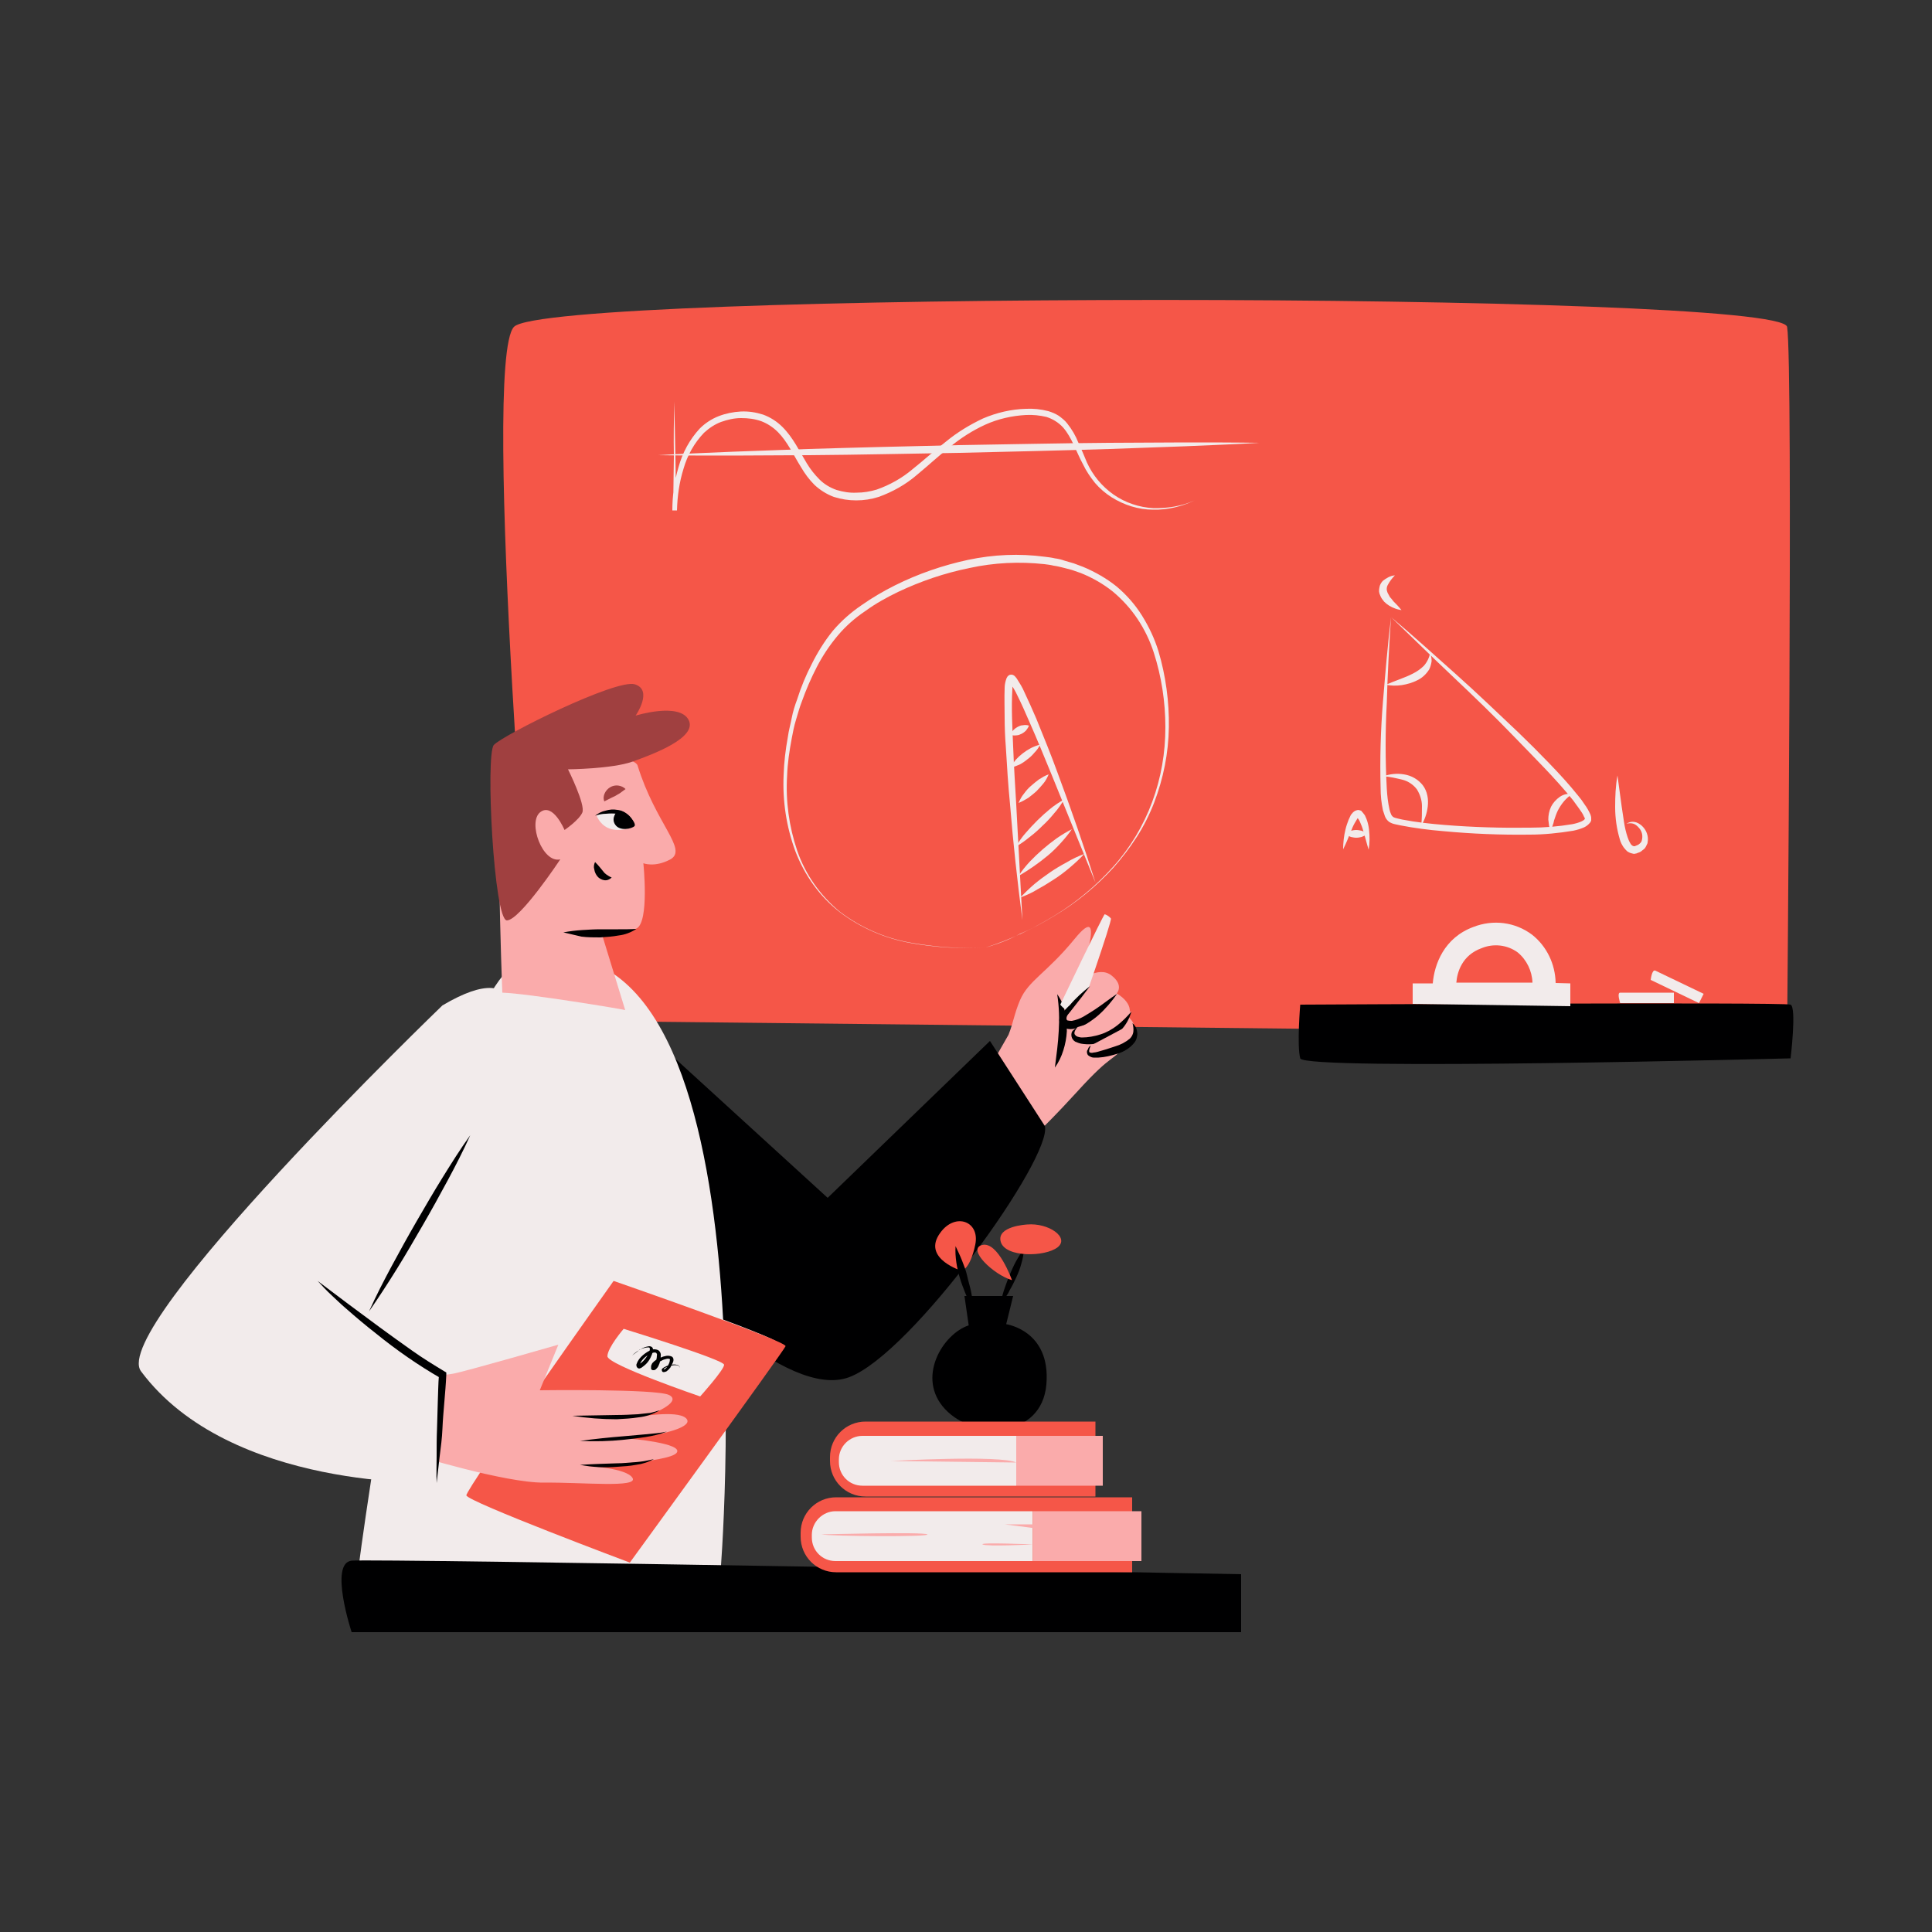 <svg transform="scale(1)" version="1.1" id="_0880_Teacher" xmlns="http://www.w3.org/2000/svg" xmlns:xlink="http://www.w3.org/1999/xlink" x="0px" y="0px" viewBox="0 0 500 500" xml:space="preserve" class="show_show__wrapper__graphic__5Waiy "><rect x="0" y="0" width="500" height="500" fill="#333333" stroke="none"/><title>React</title><style type="text/css">
	.st0{fill:#f55648;}
	.st1{fill:#F2EBEB;}
	.st2{fill:#000001;}
	.st3{fill:#faabab;}
	.st4{fill:#A04040;}
</style><g id="chalkboard"><path class="st0" d="M462.5,267.6c0,0,1.6-173.7,0-183s-320.9-9.3-329.5,0s5.6,179.5,5.6,179.5L462.5,267.6z"></path><path class="st1" d="M326,114.6c-6.5,0.4-13,0.6-19.4,0.9l-19.5,0.7c-13,0.4-25.9,0.7-38.9,1c-13,0.2-25.9,0.5-38.9,0.6l-19.5,0.1
		c-6.5,0-13,0-19.5-0.1c6.5-0.4,13-0.6,19.4-0.9l19.4-0.7c13-0.4,25.9-0.7,38.9-1c13-0.2,25.9-0.5,38.9-0.6l19.5-0.1
		C313,114.5,319.5,114.5,326,114.6z"></path><path class="st1" d="M174.5,103.9c0.1,4.7,0.2,9.4,0.3,14.1l0.2,14.1h-1c0-3.8,0.5-7.5,1.6-11.2c1-3.7,2.9-7.2,5.5-10
		c1.4-1.4,3.1-2.5,4.9-3.2c1.8-0.7,3.8-1.1,5.7-1.2c2-0.1,3.9,0.2,5.8,0.8c1.9,0.7,3.6,1.8,5,3.2c2.8,2.8,4.4,6.3,6.3,9.4
		c0.9,1.5,2,2.9,3.3,4.2c1.2,1.2,2.7,2.1,4.4,2.7c1.7,0.5,3.4,0.8,5.2,0.7c1.8,0,3.5-0.3,5.2-0.8c3.4-1.2,6.6-3,9.3-5.3
		c2.9-2.3,5.6-4.8,8.6-7.1c2.9-2.4,6.2-4.4,9.6-6c3.5-1.5,7.3-2.4,11.1-2.5c1.9-0.1,3.9,0.1,5.8,0.6c1,0.3,1.9,0.7,2.7,1.2
		c0.8,0.6,1.6,1.2,2.2,2c1.2,1.5,2.2,3.2,2.9,5c0.8,1.7,1.5,3.4,2.2,5.1c1.5,3.3,3.9,6.2,6.9,8.3c3,2.1,6.6,3.3,10.2,3.5
		c3.7,0.1,7.4-0.5,10.8-2c-3.4,1.6-7.1,2.5-10.8,2.4c-3.8,0-7.5-1.2-10.7-3.2c-1.6-1-3.1-2.3-4.3-3.7c-1.2-1.5-2.3-3.1-3.1-4.8
		c-1.8-3.3-2.9-7-5.2-9.6c-1.2-1.3-2.7-2.2-4.3-2.7c-1.7-0.4-3.5-0.6-5.3-0.5c-3.6,0.2-7.2,1-10.5,2.5c-3.3,1.5-6.4,3.5-9.2,5.8
		c-2.9,2.3-5.6,4.8-8.5,7.2c-2.9,2.5-6.3,4.4-9.9,5.7c-1.9,0.6-3.8,0.9-5.8,0.9c-2,0-3.9-0.3-5.8-0.9c-1.9-0.7-3.6-1.8-5-3.1
		c-1.4-1.4-2.5-2.9-3.5-4.6c-2-3.2-3.5-6.6-6-9.1c-1.2-1.2-2.7-2.2-4.3-2.8c-1.7-0.6-3.4-0.8-5.2-0.8c-1.8,0-3.5,0.4-5.2,1
		c-1.6,0.6-3.1,1.6-4.4,2.8c-2.5,2.6-4.3,5.8-5.3,9.3c-1.1,3.5-1.6,7.1-1.7,10.8h-1l0.2-14.1C174.3,113.3,174.4,108.6,174.5,103.9z"></path><path class="st1" d="M360,159.7c-0.5,7.4-0.9,14.8-1.1,22.2c-0.4,7.4-0.4,14.8,0,22.2c0.1,1.8,0.3,3.6,0.7,5.4
		c0.1,0.4,0.2,0.8,0.4,1.2c0.1,0.3,0.3,0.5,0.5,0.7c0.3,0.2,0.7,0.3,1.1,0.4c0.4,0.1,0.9,0.2,1.3,0.3c3.6,0.7,7.3,1.1,11,1.4
		c7.4,0.6,14.8,0.8,22.1,0.7c3.7,0,7.3-0.3,10.9-0.9c1.6-0.3,3.9-1.1,3.1-1.8c-0.3-0.8-0.8-1.5-1.3-2.2c-0.5-0.7-1.1-1.5-1.6-2.2
		c-4.6-5.7-9.9-10.9-15.1-16.3s-10.5-10.5-15.9-15.6S365.4,164.9,360,159.7z M360,159.7c5.7,4.8,11.2,9.8,16.7,14.7
		s10.9,10.1,16.3,15.2c2.7,2.6,5.3,5.2,7.9,7.9s5.1,5.4,7.5,8.4c0.6,0.7,1.2,1.5,1.7,2.3c0.6,0.8,1.1,1.7,1.5,2.6
		c0.1,0.3,0.2,0.6,0.2,0.9c0,0.2,0,0.4,0,0.6c-0.1,0.2-0.1,0.4-0.3,0.6c-0.4,0.5-0.9,0.9-1.5,1.2c-0.9,0.4-1.9,0.7-2.9,0.9
		c-3.7,0.6-7.5,1-11.2,1c-7.5,0.1-14.9-0.2-22.4-0.9c-3.7-0.3-7.5-0.8-11.1-1.5c-0.5-0.1-0.9-0.2-1.4-0.3c-0.5-0.1-1-0.3-1.5-0.6
		c-0.5-0.4-0.9-0.9-1.1-1.5c-0.2-0.5-0.3-1-0.5-1.5c-0.4-1.9-0.6-3.8-0.6-5.7c-0.2-7.5,0-14.9,0.6-22.3
		C358.5,174.5,359.1,167.1,360,159.7z"></path><path class="st1" d="M418.6,200.7c0.4,2.7,0.7,5.4,1.1,8.1c0.2,1.3,0.4,2.7,0.6,4c0.2,1.3,0.5,2.6,0.9,3.8c0.2,0.6,0.4,1.1,0.7,1.6
		c0.2,0.4,0.5,0.7,0.9,0.8c0.1,0,0.2,0,0.2,0c0.1,0,0.2,0,0.3-0.1c0.3-0.1,0.5-0.2,0.7-0.3c0.4-0.3,0.8-0.6,0.9-1.1
		c0.3-1.1,0.1-2.3-0.7-3.2c-0.4-0.5-0.9-0.9-1.4-1.1c-0.6-0.2-1.3-0.2-1.9,0c0.6-0.4,1.3-0.6,2-0.5c0.8,0.1,1.4,0.5,2,1
		c1.2,1.1,1.8,2.7,1.5,4.3c0,0.2-0.1,0.4-0.2,0.6c-0.1,0.2-0.2,0.4-0.3,0.6c-0.2,0.4-0.6,0.7-0.9,0.9c-0.3,0.3-0.7,0.5-1.1,0.6
		c-0.2,0.1-0.4,0.2-0.6,0.2c-0.3,0.1-0.5,0.1-0.8,0c-0.5-0.1-1-0.3-1.4-0.6c-0.3-0.3-0.6-0.6-0.9-1c-0.4-0.6-0.8-1.3-1-2.1
		c-0.8-2.7-1.2-5.5-1.2-8.3C418,206.2,418.1,203.4,418.6,200.7z"></path><path class="st1" d="M361,148.9c-0.7,0.7-1.3,1.5-1.8,2.4c-0.4,0.7-0.4,1.4-0.1,2.1c0.2,0.4,0.4,0.7,0.6,1.1
		c0.3,0.3,0.6,0.7,0.9,1.1c0.7,0.7,1.4,1.4,2.1,2.3c-0.5-0.1-1.1-0.2-1.6-0.4c-0.5-0.2-1-0.4-1.5-0.7c-0.5-0.3-1-0.7-1.4-1.1
		c-0.4-0.5-0.8-1-1-1.6c-0.1-0.2-0.1-0.3-0.2-0.5l-0.1-0.5c0-0.4,0-0.7,0.1-1.1c0.1-0.7,0.5-1.3,0.9-1.7
		C358.8,149.6,359.8,149,361,148.9z"></path><path class="st1" d="M358,200.9c1.7-0.6,3.5-0.8,5.3-0.5c2,0.3,3.7,1.3,4.9,2.8c0.6,0.8,1,1.7,1.2,2.7c0.2,0.9,0.2,1.9,0.1,2.8
		c-0.2,1.8-0.8,3.5-1.7,5c0.2-1.7,0.2-3.4,0.2-5.1c0-1.5-0.5-3-1.3-4.3c-0.9-1.2-2.2-2.1-3.7-2.5C361.3,201.4,359.7,201,358,200.9z"></path><path class="st1" d="M358.7,177.2c2.5-1.1,4.9-1.8,7-2.9c1-0.5,2-1.2,2.8-2c0.8-0.9,1.4-2.1,1.6-3.3c0.3,0.7,0.4,1.4,0.4,2.1
		c-0.1,0.7-0.3,1.5-0.6,2.1c-0.8,1.3-1.9,2.3-3.2,2.9c-1.2,0.6-2.6,1-3.9,1.2C361.4,177.5,360,177.5,358.7,177.2z"></path><path class="st1" d="M406.9,205.5c-1.6,1-2.8,2.5-3.7,4.2c-0.4,0.8-0.7,1.7-1,2.6c-0.1,0.5-0.2,0.9-0.4,1.4c-0.1,0.5-0.3,1-0.4,1.5
		c-0.2-0.5-0.4-1-0.5-1.5c-0.1-0.5-0.1-1.1-0.2-1.6c0-1.1,0.2-2.2,0.7-3.3c0.5-1,1.3-1.9,2.3-2.6
		C404.6,205.6,405.7,205.3,406.9,205.5z"></path><path class="st1" d="M347.6,219.8c0-1.7,0.2-3.5,0.6-5.1c0.2-0.9,0.5-1.7,0.8-2.5c0.2-0.4,0.4-0.9,0.6-1.3c0.2-0.2,0.3-0.4,0.5-0.6
		c0.3-0.3,0.6-0.5,1-0.6c0.3-0.1,0.5-0.1,0.8,0c0.1,0,0.2,0.1,0.3,0.1c0.1,0,0.2,0.1,0.2,0.2c0.2,0.2,0.4,0.4,0.6,0.7
		c0.2,0.2,0.3,0.4,0.4,0.7c0.1,0.2,0.2,0.4,0.3,0.7c0.3,0.8,0.5,1.7,0.6,2.6c0.2,1.7,0.2,3.5-0.1,5.2c-0.5-1.6-0.9-3.3-1.4-4.9
		c-0.2-0.8-0.5-1.5-0.8-2.2c-0.1-0.3-0.3-0.6-0.5-0.9c-0.1-0.1-0.2-0.2-0.2-0.3s0.1,0,0.2,0s-0.2,0.1-0.3,0.4
		c-0.2,0.3-0.4,0.7-0.6,1c-0.4,0.7-0.7,1.4-1,2.2C349,216.7,348.4,218.2,347.6,219.8z"></path><path class="st1" d="M348.2,215.8c0.4-0.4,0.9-0.6,1.4-0.8c0.4-0.1,0.9-0.2,1.4-0.2c0.5,0,0.9,0.1,1.4,0.2c0.5,0.2,1,0.4,1.4,0.8
		c-0.4,0.4-0.9,0.6-1.4,0.8c-0.4,0.1-0.9,0.2-1.4,0.2c-0.5,0-0.9-0.1-1.4-0.2C349.1,216.4,348.6,216.1,348.2,215.8z"></path><path class="st1" d="M264.6,238.1c-1.3-9.9-2.4-19.9-3.2-29.9c-0.5-5-0.8-10-1.1-15c-0.2-2.5-0.3-5-0.3-7.5s-0.1-5,0-7.6
		c0-0.7,0.1-1.3,0.3-2c0.1-0.2,0.1-0.4,0.2-0.6c0.1-0.2,0.2-0.3,0.3-0.5c0.1-0.1,0.3-0.2,0.4-0.3c0.2-0.1,0.4-0.1,0.7-0.1
		c0.4,0.1,0.7,0.3,0.9,0.6c0.1,0.1,0.3,0.3,0.4,0.5c0.7,1.1,1.4,2.2,1.9,3.4c1.1,2.3,2.1,4.6,3.1,6.9c1.9,4.7,3.8,9.3,5.5,14
		c3.5,9.4,6.8,18.9,9.8,28.4l-11.3-27.8c-1.9-4.6-3.8-9.3-5.8-13.8c-1-2.3-2-4.6-3.1-6.8c-0.5-1.1-1.1-2.1-1.8-3.1
		c-0.1-0.1-0.1-0.2-0.2-0.3c0-0.1-0.1,0,0.2,0c0.2,0,0.3,0,0.5-0.1c0.1,0,0.2-0.1,0.2-0.1l0.1-0.1c0,0.1-0.1,0.2-0.1,0.3
		c-0.1,0.6-0.2,1.1-0.2,1.7c-0.3,4.9,0,9.9,0.2,14.9s0.5,10,0.8,15L264.6,238.1z"></path><path class="st1" d="M255.1,245.2c3.2-1,6.2-2.2,9.2-3.6c3-1.4,5.9-3,8.7-4.7c5.6-3.4,10.7-7.7,15.1-12.6
		c4.4-4.9,7.8-10.6,10.1-16.8c2.3-6.2,3.4-12.7,3.4-19.3c0-6.5-1-13.1-3-19.3c-1-3.1-2.4-6-4.2-8.7c-1.8-2.7-4-5.1-6.4-7.1
		c-2.5-2-5.3-3.6-8.3-4.8l-2.3-0.8l-2.3-0.6c-0.8-0.2-1.6-0.4-2.4-0.5c-0.8-0.2-1.6-0.3-2.4-0.4c-6.5-0.7-13-0.4-19.4,1
		c-6.4,1.3-12.6,3.4-18.5,6.2c-2.9,1.4-5.8,3-8.4,4.9c-2.7,1.8-5.1,3.9-7.2,6.4c-2.1,2.5-3.9,5.2-5.4,8.1c-1.5,2.9-2.8,5.9-3.9,9
		c-0.6,1.5-1,3.1-1.5,4.7s-0.8,3.2-1.1,4.8c-0.6,3.2-1.1,6.5-1.2,9.7c-0.4,6.5,0.5,13.1,2.6,19.3c2.1,6.2,6,11.7,11.1,15.9
		c5.3,4,11.4,6.7,17.9,7.9C241.9,245.1,248.5,245.6,255.1,245.2z M255.1,245.2c-6.6,0.4-13.2,0-19.7-1.2c-6.5-1.2-12.7-3.9-18-7.9
		c-5.3-4.1-9.2-9.6-11.6-15.9c-2.3-6.3-3.3-12.9-3-19.6c0.1-3.3,0.5-6.6,1.1-9.9c0.2-1.6,0.7-3.3,1-4.9s0.8-3.2,1.4-4.8
		c1-3.2,2.3-6.3,3.8-9.2c1.5-3,3.3-5.9,5.4-8.5c2.2-2.6,4.7-4.8,7.5-6.7c2.7-1.9,5.6-3.6,8.6-5.1c6-3,12.4-5.2,18.9-6.6
		c6.6-1.4,13.3-1.7,20-0.8c0.8,0.1,1.7,0.2,2.5,0.4c0.8,0.1,1.7,0.3,2.5,0.6l2.4,0.7l2.4,0.9c3.1,1.3,6.1,3,8.7,5.1
		c2.6,2.2,4.8,4.7,6.6,7.6c1.8,2.9,3.2,5.9,4.2,9.1c1.9,6.4,2.8,13.1,2.7,19.7c-0.1,6.7-1.4,13.2-3.8,19.5c-1.2,3.1-2.7,6.1-4.5,8.9
		c-1.8,2.8-3.8,5.4-6,7.9c-4.5,4.9-9.6,9.1-15.3,12.5c-2.8,1.7-5.7,3.3-8.8,4.6C261.4,243.1,258.3,244.3,255.1,245.2z"></path><path class="st1" d="M264,232.3c1.2-1.2,2.4-2.4,3.7-3.5c1.3-1.1,2.7-2.1,4-3s2.8-1.8,4.3-2.6c1.5-0.9,3-1.6,4.6-2.2
		c-1.1,1.2-2.4,2.4-3.7,3.5c-1.3,1.1-2.6,2.1-4,3s-2.8,1.8-4.3,2.6C267.2,231,265.6,231.7,264,232.3z"></path><path class="st1" d="M263.6,226.7c0.8-1.3,1.8-2.5,2.9-3.7c2.1-2.2,4.4-4.2,6.9-6c1.3-0.9,2.6-1.7,4-2.4c-0.9,1.3-1.9,2.5-2.9,3.6
		c-1,1.1-2.1,2.2-3.3,3.2C268.8,223.4,266.2,225.2,263.6,226.7z"></path><path class="st1" d="M262.9,219.1c0.8-1.3,1.6-2.5,2.6-3.6c1.9-2.2,4-4.3,6.2-6.1c1.1-0.9,2.4-1.8,3.7-2.5
		c-0.8,1.3-1.6,2.5-2.6,3.6c-0.9,1.1-1.9,2.2-3,3.2c-1,1-2.1,2-3.3,2.9C265.4,217.5,264.2,218.4,262.9,219.1z"></path><path class="st1" d="M263.6,207.8c0.4-0.9,0.8-1.7,1.4-2.4c0.5-0.7,1.1-1.4,1.8-2c0.7-0.6,1.4-1.2,2.1-1.7c0.8-0.5,1.6-1,2.5-1.3
		c-0.4,0.9-0.8,1.7-1.4,2.4c-0.6,0.7-1.2,1.4-1.8,2c-0.7,0.6-1.4,1.2-2.1,1.7C265.3,207,264.4,207.5,263.6,207.8z"></path><path class="st1" d="M261.5,198.7c0.4-0.8,0.9-1.5,1.4-2.1c1.1-1.2,2.4-2.2,3.9-3c0.8-0.4,1.6-0.7,2.4-0.9
		c-0.4,0.8-0.9,1.5-1.5,2.1c-0.5,0.6-1.1,1.2-1.8,1.7c-0.6,0.5-1.3,1-2.1,1.4C263.1,198.2,262.3,198.5,261.5,198.7z"></path><path class="st1" d="M261.5,190.2c0.2-0.5,0.5-1,0.8-1.3c0.3-0.3,0.7-0.6,1.1-0.8c0.4-0.2,0.8-0.4,1.3-0.4c0.5-0.1,1.1-0.1,1.6,0.1
		c-0.2,0.5-0.5,0.9-0.8,1.3c-0.3,0.3-0.7,0.6-1.1,0.8c-0.4,0.2-0.9,0.4-1.3,0.4C262.5,190.4,262,190.3,261.5,190.2z"></path><path class="st2" d="M336.5,260c0,0,125.3-0.7,126.9,0s0,13.9,0,13.9s-126,3.3-126.9,0S336.5,260,336.5,260z"></path><path class="st1" d="M402.6,254.4c-0.1-4.9-2.3-9.5-6.1-12.5c-4.4-3.3-10.1-4-15.2-2c-7.6,2.8-10.1,9.7-10.5,14.6h-5.2v5.3
		l40.8,0.6v-5.9L402.6,254.4z M383.4,245.4c3.1-1.3,6.7-0.9,9.4,1.1c2.3,1.9,3.7,4.8,3.8,7.8h-19.7
		C377.1,251.6,378.4,247.2,383.4,245.4z"></path><path class="st1" d="M419.3,259.6c0,0-0.9-2.7,0-2.7h13.9v2.7H419.3z"></path><path class="st1" d="M427.2,253.6c0,0,0.3-2.8,1.2-2.4l12.5,6l-1.2,2.4L427.2,253.6z"></path></g><g id="character"><path class="st3" d="M270.3,291.4c0,0,3.1-3,8.4-8.8c9.9-10.9,8.5-6.9,13.7-13.4c2.9-3.7-0.4-6-0.4-6c1.8-3.5-3-6.1-3-6.1
		s2-2.1-1.4-4.7s-8.6,1.7-8.6,1.7s8.1-22.2-0.9-11.1c-7.3,8.9-11.9,10.7-14.1,15.8c-1.5,3.5-1.7,5.7-3,9l-4.8,8.4
		C256.2,276.1,261.8,287,270.3,291.4z"></path><path class="st2" d="M273.6,257.3c1,1.4,1.7,2.9,2,4.6c0.4,1.6,0.5,3.3,0.5,5c-0.1,1.7-0.4,3.3-0.9,4.9c-0.5,1.6-1.2,3.1-2.2,4.5
		c0.1-0.9,0.2-1.6,0.3-2.4s0.2-1.6,0.3-2.4c0.2-1.6,0.3-3.1,0.4-4.7C274.2,263.7,274.1,260.5,273.6,257.3z"></path><path class="st1" d="M274.4,260c0,0,11.2-23.4,11.5-23.4c0.6,0.2,1.2,0.6,1.6,1.1c0.4,0.5-8.4,25.6-8.4,25.6S275.8,261.8,274.4,260
		z"></path><path class="st3" d="M282.1,255.2c0,0-4.3,4.4-6.5,7.1c-1.3,1.5-0.5,3.6,2.8,2.6c2.3-0.7,5.8-2.9,10.6-7.8"></path><path class="st2" d="M282.1,255.2c-1.4,1.9-2.9,3.8-4.4,5.7l-1.1,1.4c-0.3,0.3-0.6,0.8-0.6,1.2c0,0.4,0.1,0.5,0.3,0.6
		c0.4,0.1,0.8,0.1,1.1,0.1c1.1-0.2,2.1-0.6,3-1.1c1-0.6,2-1.2,2.9-1.8c2-1.3,3.8-2.8,5.8-4.1c-1.4,2-3,3.9-4.8,5.5
		c-0.9,0.8-1.9,1.5-3,2.2c-1.1,0.7-2.4,1.2-3.7,1.4c-0.8,0.1-1.6,0-2.4-0.4c-0.4-0.3-0.8-0.7-0.9-1.2c-0.2-0.4-0.2-0.9,0-1.4
		c0.2-0.7,0.6-1.3,1.2-1.8c0.4-0.4,0.8-0.9,1.3-1.3C278.4,258.3,280.2,256.7,282.1,255.2z"></path><path class="st3" d="M278.9,265.8c0,0-2.2,1.4-0.7,2.8s10.4,1.4,14.6-6.9"></path><path class="st2" d="M278.9,265.8c-0.6,0.6-1.1,1.5-0.7,2c0.1,0.1,0.2,0.2,0.3,0.3c0.1,0.1,0.1,0.1,0.2,0.1c0.1,0,0.1,0.1,0.2,0.1
		c0.4,0.1,0.7,0.2,1.1,0.2c1.6,0,3.2-0.3,4.8-0.8c1.6-0.5,3-1.3,4.3-2.3c1.4-1.1,2.6-2.3,3.7-3.6c-1,3.7-3.8,6.6-7.4,7.8
		c-1.8,0.7-3.8,0.8-5.6,0.5c-0.5-0.1-1-0.3-1.5-0.5c-0.5-0.3-0.9-0.8-1-1.4c-0.1-0.6,0-1.2,0.5-1.6
		C278.1,266.3,278.5,266,278.9,265.8z"></path><path class="st3" d="M282.3,270.6c0,0-4,4.5,6.1,1.4c8-2.5,4.6-7.1,4.6-7.1"></path><path class="st2" d="M282.3,270.6c-0.2,0.4-0.3,0.7-0.4,1.1c-0.1,0.4,0,0.7,0.2,0.7c0.3,0.1,0.6,0.1,0.9,0c0.3,0,0.7-0.1,1.1-0.2
		c1.5-0.4,3-0.9,4.5-1.4c1.4-0.4,2.7-1.1,3.8-2c0.5-0.5,0.8-1.1,0.9-1.7c0.1-0.8,0-1.5-0.2-2.3c0.7,0.6,1.1,1.4,1.2,2.3
		c0.1,0.5,0,1-0.1,1.4c-0.1,0.5-0.3,0.9-0.6,1.3c-1.1,1.4-2.7,2.4-4.4,2.9c-1.6,0.5-3.2,0.9-4.9,1c-0.4,0-0.9,0-1.3,0
		c-0.5,0-1-0.3-1.4-0.6c-0.2-0.2-0.3-0.6-0.3-0.9c0-0.2,0.1-0.5,0.3-0.7C281.6,271.2,281.9,270.8,282.3,270.6z"></path><path class="st2" d="M144,245.9l70.2,64.1l42-40.6l14.2,22c2.1,8-34.2,58.8-50.6,65s-46.6-26.6-46.6-26.6L144,245.9z"></path><path class="st1" d="M92.7,406.3l93.7,1.5c0,0,14.8-175.5-50.8-159.3C112.3,254.3,92.7,406.3,92.7,406.3z"></path><path class="st1" d="M156.7,330.6c0,0,45,15.6,44.5,16.9s-40.3,55.9-40.3,55.9s-42.1-15.8-42.3-17.4S156.7,330.6,156.7,330.6z"></path><path class="st0" d="M158.8,331.5c0,0,45,15.6,44.5,16.9S163,404.4,163,404.4s-42.1-15.8-42.3-17.4S158.8,331.5,158.8,331.5z"></path><path class="st1" d="M161.4,343.9c0,0,26,8,26,9.3s-6.2,8.2-6.2,8.2s-24-8.2-24-10.4S161.4,343.9,161.4,343.9z"></path><path class="st2" d="M163.6,350.8c0.6-0.6,1.3-1.1,2-1.5c0.7-0.5,1.6-0.8,2.4-0.9c0.3,0,0.6,0.1,0.8,0.3c0.2,0.2,0.2,0.5,0.2,0.8
		c-0.1,0.4-0.2,0.9-0.4,1.3c-0.3,0.8-0.8,1.6-1.4,2.2c-0.3,0.3-0.7,0.6-1.1,0.9c-0.1,0.1-0.2,0.1-0.4,0.2c-0.2,0.1-0.5,0.1-0.7-0.1
		c-0.2-0.2-0.3-0.4-0.3-0.7c0-0.1,0-0.3,0.1-0.4c0.3-0.9,0.9-1.6,1.6-2.2c0.7-0.6,1.5-1.1,2.3-1.4c0.5-0.2,1.1-0.1,1.6,0.1
		c0.5,0.3,0.8,0.9,0.7,1.5c0,0.9-0.2,1.8-0.6,2.6c-0.1,0.2-0.2,0.4-0.4,0.6c-0.1,0.1-0.2,0.2-0.3,0.3c-0.1,0.1-0.1,0.1-0.2,0.1
		c-0.1,0.1-0.2,0.1-0.3,0.1c-0.2,0-0.4,0-0.5-0.1c-0.1-0.1-0.1-0.1-0.2-0.2v-0.2c0-0.1,0-0.2,0-0.3c0-0.1,0-0.1,0-0.2
		c0-0.3,0.2-0.5,0.3-0.8c0.6-0.7,1.4-1.2,2.3-1.5c0.4-0.2,0.8-0.3,1.3-0.4c0.5-0.1,1.1,0,1.5,0.2c0.3,0.2,0.4,0.5,0.4,0.9
		c0,0.2-0.1,0.5-0.2,0.7c-0.2,0.4-0.4,0.8-0.6,1.2c-0.3,0.4-0.6,0.7-1,1c-0.2,0.1-0.5,0.2-0.8,0.2c-0.2,0-0.4-0.2-0.4-0.4
		c-0.1-0.2,0-0.4,0.1-0.5c0.3-0.3,0.8-0.5,1.2-0.7c0.4-0.1,0.8-0.2,1.2-0.3c0.4-0.1,0.9-0.1,1.3,0c0.4,0,0.9,0.4,0.8,0.8
		c0-0.5-0.5-0.7-0.9-0.7c-0.4,0-0.8,0-1.2,0.1c-0.4,0.1-0.8,0.2-1.2,0.4c-0.4,0.1-0.7,0.3-0.9,0.6l0,0v0l0,0c0.1,0,0.3,0,0.4-0.1
		c0.3-0.2,0.6-0.5,0.7-0.8c0.2-0.3,0.4-0.7,0.5-1.1c0.1-0.4,0.1-0.7,0-0.7c-0.3-0.1-0.6-0.1-0.9,0c-0.4,0.1-0.8,0.2-1.1,0.4
		c-0.7,0.3-1.3,0.7-1.9,1.3c-0.1,0.1-0.1,0.2-0.1,0.4c0,0,0,0.1,0,0.1c0,0,0,0.1,0,0l0,0c0,0,0-0.1-0.1-0.1
		c-0.1-0.1-0.3-0.1-0.2-0.1s0.1-0.1,0.2-0.2c0.1-0.1,0.2-0.3,0.3-0.5c0.3-0.7,0.5-1.5,0.5-2.2c0.1-0.2,0-0.5-0.2-0.7
		c-0.3-0.1-0.6-0.1-0.8,0c-0.7,0.2-1.4,0.6-2,1.1c-0.6,0.5-1.1,1.1-1.4,1.8c0,0.1,0,0.1-0.1,0.2c0,0,0,0-0.1-0.1s-0.1,0-0.1,0
		c0.1,0,0.1,0,0.2-0.1c0.3-0.2,0.6-0.4,0.9-0.7c0.6-0.6,1-1.2,1.4-1.9c0.3-0.7,0.7-1.7,0-1.7c-0.8,0-1.6,0.3-2.3,0.6
		C164.9,349.9,164.2,350.3,163.6,350.8z"></path><path class="st3" d="M112.4,355.8c1.6,0.1,3.3,0,4.9-0.3c2.9-0.5,27.2-7.5,27.2-7.5l-4.8,11.8c0,0,30-0.4,33.4,1.2
		s-3.2,4.7-5.9,5.3s7.9-1.5,10.3,0.7s-5.7,4.4-14.7,5.3c0,0,14.3,1.2,12.3,3.7s-23.1,3.4-23.1,3.4s10.2,0.5,11.7,3.1
		s-12.7,1.1-22.9,1.2s-34-7.3-34-7.3L112.4,355.8z"></path><path class="st2" d="M148.1,366.4c3.8-0.1,7.6-0.1,11.4-0.2c1.9,0,3.8-0.1,5.6-0.2c0.9-0.1,1.9-0.2,2.8-0.3c0.5,0,0.9-0.2,1.4-0.3
		s0.9-0.3,1.4-0.4c-1.7,1-3.5,1.6-5.4,1.8c-1.9,0.3-3.8,0.4-5.7,0.5C155.7,367.3,151.9,367,148.1,366.4z"></path><path class="st2" d="M150.1,372.9c3.8-0.5,7.5-0.9,11.3-1.2l5.6-0.5c1.9-0.2,3.8-0.3,5.6-0.7c-1.8,0.7-3.6,1.1-5.5,1.4
		c-1.9,0.3-3.8,0.5-5.6,0.7C157.7,373,153.9,373.1,150.1,372.9z"></path><path class="st2" d="M150.1,379.1c3.2-0.2,6.4-0.3,9.6-0.4c1.6,0,3.2-0.2,4.8-0.3c1.6-0.1,3.2-0.4,4.7-0.8c-1.4,0.8-3,1.3-4.6,1.5
		c-1.6,0.3-3.2,0.4-4.8,0.5C156.5,379.9,153.3,379.7,150.1,379.1z"></path><path class="st1" d="M114.5,260.2c0,0-86.5,83.3-78,94.7c23,30.9,76.6,28.8,76.6,28.8l2.3-44.6l-6-6
		C109.4,333.1,159.5,233.6,114.5,260.2z"></path><path class="st2" d="M121.7,293.8c-1.8,4-3.8,7.9-5.9,11.8s-4.2,7.7-6.4,11.5s-4.4,7.6-6.7,11.3s-4.7,7.4-7.2,11
		c1.8-4,3.8-7.9,5.9-11.8s4.2-7.7,6.4-11.5s4.4-7.6,6.7-11.3S119.1,297.4,121.7,293.8z"></path><path class="st2" d="M82.2,331.5l8.1,6.1c2.7,2,5.4,4,8.1,6s5.4,3.9,8.2,5.9s5.6,3.7,8.4,5.4l0.5,0.3v0.6c-0.1,2.3-0.3,4.6-0.5,7
		s-0.4,4.6-0.5,7s-0.4,4.6-0.7,7s-0.5,4.6-0.8,7c-0.1-2.3,0-4.7,0-7s0-4.7,0.1-7s0.1-4.7,0.2-7s0.1-4.6,0.3-7l0.5,0.9
		c-5.9-3.4-11.5-7.3-16.8-11.6c-2.7-2.1-5.3-4.3-7.8-6.5c-1.3-1.1-2.5-2.3-3.7-3.4S83.3,332.7,82.2,331.5z"></path><path class="st3" d="M130,256.9c0,0-2.4-59.4,1-61.2c3.4-1.8,32.8-1.3,34,2.4c4.7,15.2,13.1,21.7,8.5,24.3c-4.1,2.2-7,1-7,1
		s1.6,15.3-1.8,16.9s-9.1,0.9-9.1,0.9l6.2,20.2C161.8,261.3,136.7,257.1,130,256.9z"></path><path class="st4" d="M145,222.4c0,0-10.4,15.7-13.8,15.8s-5.6-42.9-3.4-45.4s31.7-17.2,36.5-15.7s0.2,8.1,0.2,8.1
		s11.3-3.5,13.7,1.1s-9.2,8.9-14.5,10.8s-16.7,2-16.7,2s4.6,9.2,3.7,11.2s-4.6,4.5-4.6,4.5s-3-7.2-6.3-4.6S140.4,223.5,145,222.4z"></path><path class="st2" d="M154,223.1c0.4,0.4,0.8,0.8,1.2,1.3l0.9,1.1c0.2,0.3,0.5,0.6,0.8,0.8c0.4,0.3,0.9,0.6,1.4,0.8
		c-0.5,0.5-1.2,0.8-1.9,0.7c-0.7-0.1-1.4-0.5-1.8-1c-0.4-0.5-0.7-1.1-0.8-1.8C153.6,224.4,153.7,223.7,154,223.1z"></path><path class="st4" d="M156.4,207.4c-0.3-0.7-0.2-1.5,0.1-2.1c0.6-1.3,2-2.2,3.5-2c0.7,0.1,1.4,0.4,1.9,0.9c-0.5,0.4-1,0.7-1.5,1.1
		c-0.4,0.2-0.8,0.5-1.2,0.7C158.4,206.4,157.7,206.7,156.4,207.4z"></path><path class="st2" d="M145.8,241.3c1.6-0.3,3.2-0.5,4.8-0.6c1.6-0.1,3.2-0.2,4.7-0.2s3.1,0,4.7,0c1.6,0,3.2,0,4.7-0.1
		c-1.4,0.9-2.9,1.5-4.6,1.7c-1.6,0.3-3.2,0.4-4.8,0.5c-1.6,0-3.2,0-4.8-0.2C148.9,242,147.4,241.7,145.8,241.3z"></path><path class="st1" d="M154.4,211.1c0,0,6.2-3.4,9.4,1.8c0.2,0.4,0.1,0.9-0.2,1.1c0,0-0.1,0-0.1,0.1
		C161.6,214.8,156.6,216.1,154.4,211.1z"></path><path class="st2" d="M154,211.1c0.8-0.6,1.7-1.1,2.7-1.3c1-0.3,2-0.4,3.1-0.2c1,0.1,2,0.6,2.8,1.3c0.8,0.7,1.3,1.6,1.5,2.6
		c-1-1.6-2.7-2.6-4.5-2.9c-0.9-0.1-1.8-0.1-2.8,0C155.9,210.6,154.9,210.8,154,211.1z"></path><path class="st2" d="M159.8,209.9c0,0-1.8,1.7-0.6,3.5s4.3,1.1,5,0.4S161.8,209.3,159.8,209.9z"></path></g><g id="table"><path class="st2" d="M91,422.4c0,0-5.9-17.9,0-18.5s230.2,3.5,230.2,3.5v15L91,422.4z"></path><path class="st2" d="M259,337c0.3-1.3,0.6-2.5,1-3.6s0.8-2.3,1.3-3.5c0.5-1.1,1-2.3,1.6-3.4c0.6-1.1,1.3-2.2,2.1-3.2
		c-0.1,1.3-0.3,2.5-0.7,3.8c-0.3,1.2-0.8,2.4-1.3,3.5c-0.5,1.1-1.1,2.3-1.7,3.3C260.8,335.1,260,336.1,259,337z"></path><path class="st0" d="M265.8,316.9c0,0-8,0.4-6.8,4.5s11.5,3.9,14.7,1.4S271.4,316.4,265.8,316.9z"></path><path class="st0" d="M261.9,331.3c0,0-3.6-10.1-7.7-9.1S257.1,329.9,261.9,331.3z"></path><path class="st0" d="M248.9,328.9c0,0-9.8-3-6-9.2s10.8-3.9,9.5,2.4S248.9,328.9,248.9,328.9z"></path><path class="st2" d="M247.3,322.5c0.6,1.3,1.2,2.5,1.7,3.8s1,2.5,1.3,3.9s0.7,2.6,1,4c0.3,1.4,0.4,2.7,0.4,4.1
		c-0.8-1.2-1.4-2.4-1.9-3.7c-0.5-1.3-1-2.5-1.4-3.9c-0.4-1.3-0.7-2.6-0.9-4C247.3,325.3,247.2,323.9,247.3,322.5z"></path><path class="st2" d="M249.6,335.4h12.6l-1.8,7.3c0,0,11.6,1.6,10.4,15.6s-18.6,14.5-26.2,6.4s-0.6-19.5,6.1-21.7L249.6,335.4z"></path><g id="books"><path class="st0" d="M216.4,387.5H293l0,0v19.4l0,0h-76.6c-5.1,0-9.2-4.1-9.2-9.2l0,0v-1C207.2,391.6,211.3,387.5,216.4,387.5z"></path><rect class="st3" x="267.4" y="391.1" width="28" height="12.9"></rect><path class="st1" d="M216.2,391.1h51.1l0,0v12.9l0,0h-51.1c-3.4,0-6.1-2.7-6.1-6.1l0,0v-0.7C210.1,393.9,212.9,391.1,216.2,391.1z
			"></path><path class="st0" d="M224,367.9h59.5l0,0v19.4l0,0H224c-5.1,0-9.2-4.1-9.2-9.2l0,0v-1C214.8,372,218.9,367.9,224,367.9z"></path><rect class="st3" x="263" y="371.6" width="22.4" height="12.9"></rect><path class="st1" d="M223.2,371.6H263l0,0v12.9l0,0h-39.8c-3.4,0-6.1-2.7-6.1-6.1l0,0v-0.7C217.1,374.3,219.9,371.6,223.2,371.6z"></path><path class="st3" d="M263,378.5l-32.4-0.4C230.6,378.1,259,376.5,263,378.5z"></path><path class="st3" d="M212.6,397.1c0,0,26.5-0.7,27.4,0S215.1,397.6,212.6,397.1z"></path><path class="st3" d="M267.4,399.7c0,0-14.1-0.6-13.1,0S267.4,399.7,267.4,399.7z"></path><polygon class="st3" points="270.9,394.5 260,394.5 270.9,395.9 		"></polygon></g></g></svg>